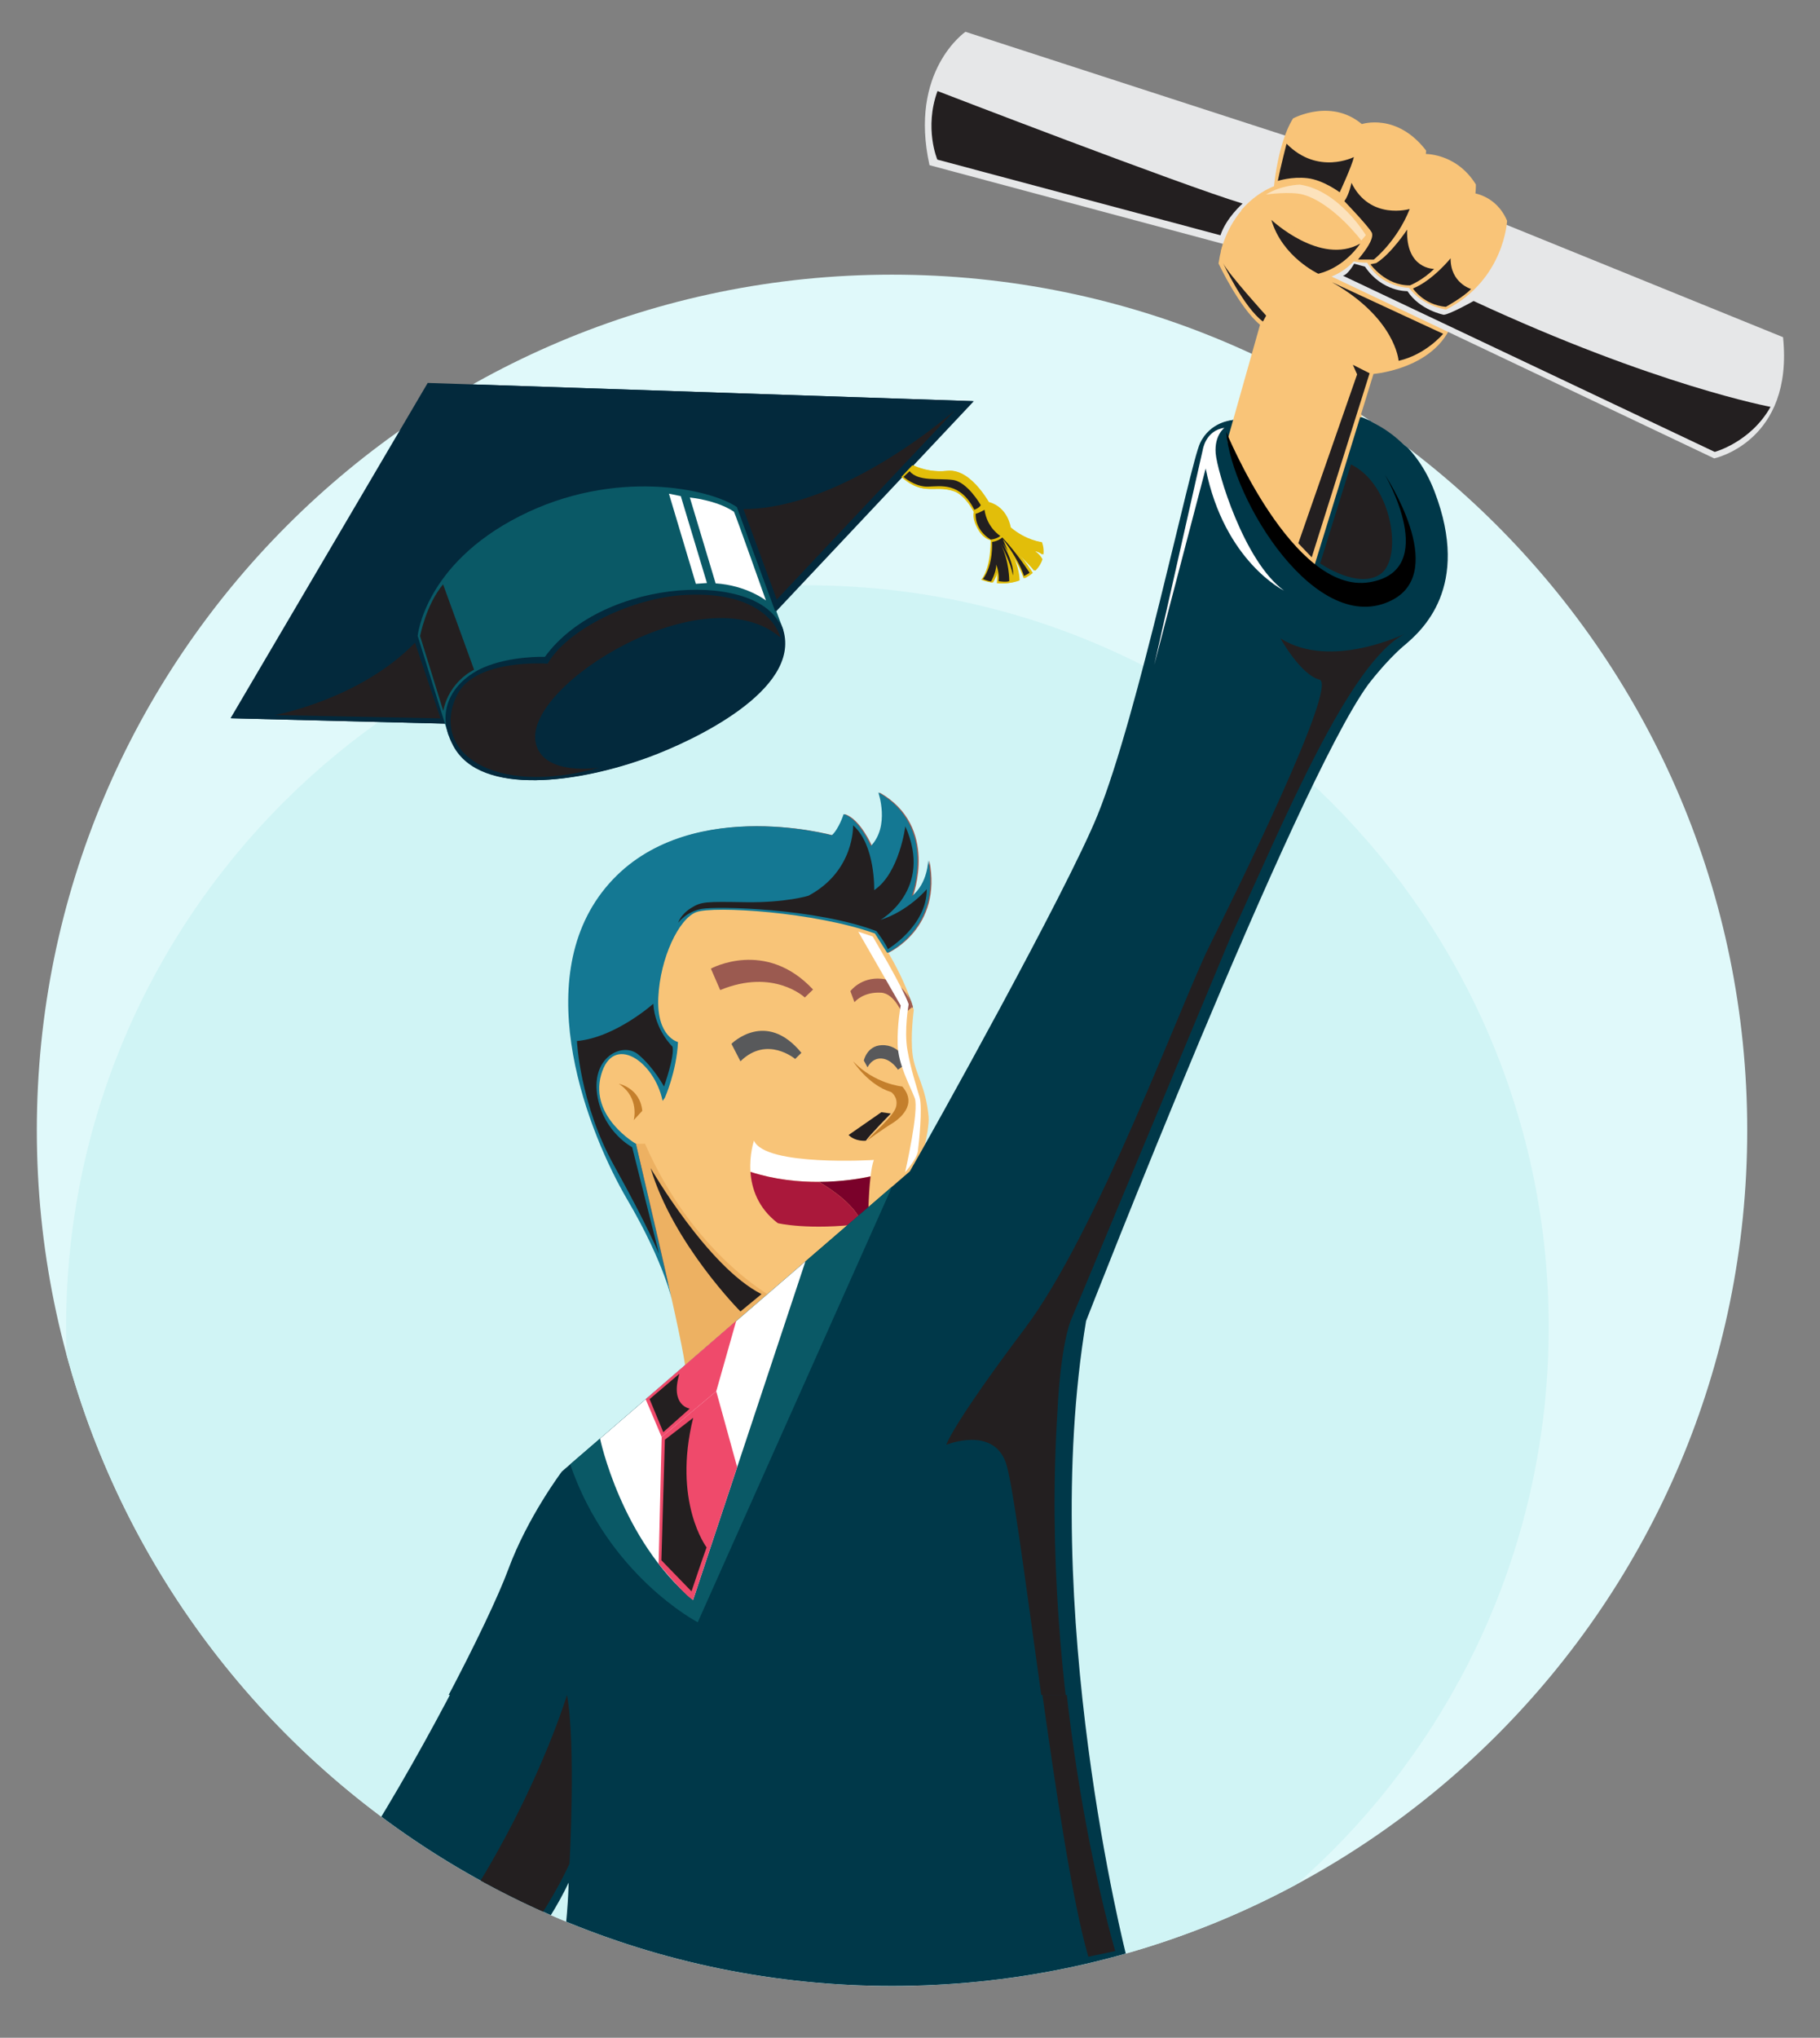 <?xml version="1.0" encoding="utf-8"?>
<!-- Generator: Adobe Illustrator 16.0.3, SVG Export Plug-In . SVG Version: 6.00 Build 0)  -->
<!DOCTYPE svg PUBLIC "-//W3C//DTD SVG 1.1//EN" "http://www.w3.org/Graphics/SVG/1.1/DTD/svg11.dtd">
<svg version="1.1" id="Шар_1" xmlns="http://www.w3.org/2000/svg" xmlns:xlink="http://www.w3.org/1999/xlink" x="0px" y="0px"
	 width="359.232px" height="402px" viewBox="0 0 359.232 402" enable-background="new 0 0 359.232 402" xml:space="preserve">
<rect x="0" y="0" width="359.232" height="402" fill="#808080" stroke="none"/>
<g>
	<defs>
		<rect id="SVGID_1_" y="-25.815" width="359.232" height="458.148"/>
	</defs>
	<clipPath id="SVGID_2_">
		<use xlink:href="#SVGID_1_"  overflow="visible"/>
	</clipPath>
	<g clip-path="url(#SVGID_2_)">
		<defs>
			<rect id="SVGID_3_" y="-25.815" width="359.232" height="458.148"/>
		</defs>
		<clipPath id="SVGID_4_">
			<use xlink:href="#SVGID_3_"  overflow="visible"/>
		</clipPath>
		<path clip-path="url(#SVGID_4_)" fill="#E0F9FA" d="M344.867,222.984c0,93.226-75.574,168.8-168.799,168.8
			c-93.225,0-168.8-75.574-168.8-168.8c0-93.226,75.575-168.8,168.8-168.8C269.293,54.184,344.867,129.758,344.867,222.984"/>
	</g>
	<g clip-path="url(#SVGID_2_)">
		<defs>
			<path id="SVGID_5_" d="M7.268,222.984c0,93.226,75.574,168.8,168.8,168.8c93.225,0,168.799-75.574,168.799-168.8
				c0-93.227-75.574-168.799-168.799-168.799C82.842,54.185,7.268,129.758,7.268,222.984"/>
		</defs>
		<clipPath id="SVGID_6_">
			<use xlink:href="#SVGID_5_"  overflow="visible"/>
		</clipPath>
		<path clip-path="url(#SVGID_6_)" fill="#D0F4F5" d="M305.684,261.789c0,80.81-65.509,146.317-146.318,146.317
			S13.047,342.599,13.047,261.789c0-80.809,65.509-146.317,146.318-146.317S305.684,180.98,305.684,261.789"/>
		<path clip-path="url(#SVGID_6_)" fill="#EDB162" d="M125.747,225.641c0,0,8.75,36.671,9.708,43.661
			c0.959,6.989,8.577,4.321,8.947,3.578c0.37-0.741,10.235-10.26,10.344-10.587c0.108-0.328,1.032-8.426,1.032-8.426
			s-11.062-11.502-11.165-11.991c-0.103-0.487-16.413-17.671-16.413-17.671L125.747,225.641z"/>
		<path clip-path="url(#SVGID_6_)" fill="#F8C478" d="M172.62,183.72c0,0,5.594,7.729,7.743,15.538c0,0-0.726,5.286-0.217,8.937
			c0.508,3.65,2.584,6.153,3.138,12.057c0.558,5.904-9.546,34.561-9.546,34.561s-15.405,2.01-21.415,0.852
			c0,0-15.403-8.489-24.784-30.048c0,0-4.619,0.243-5.546-0.69c-0.928-0.935-5.06-11.525-4.9-14.206
			c0.158-2.681,0.541-10.443,1.948-13.695c1.409-3.253,2.707-12.075,7.002-15.596c4.296-3.522,7.91-4.291,9.758-5.346
			c1.847-1.054,2.288-4.572,10.833-4.299c8.546,0.274,14.387,1.189,16.62,1.942C165.485,174.479,169.543,178.861,172.62,183.72"/>
		<path clip-path="url(#SVGID_6_)" fill="#9B5A50" d="M131.464,216.563c0,0,2.328-5.242,2.59-10.994c0,0-4.257-0.981-3.884-8.819
			c0.371-7.839,4.085-15.534,7.497-16.806c3.412-1.273,23.346-0.038,35.257,4.21l2.419,3.816c0,0,10.759-4.796,8.09-18.249
			c0,0-0.033,4.525-3.265,7.101c0,0,5.262-13.758-6.572-20.486c0,0,2.33,6.588-1.477,10.574c0,0-2.322-5.395-5.373-6.298
			c0,0-0.923,2.92-2.343,4.18c0,0-29.45-8.179-44.68,10.38c-15.229,18.559-3.199,48.655,4.295,61.436
			c7.494,12.781,8.937,20.29,8.937,20.29l-7.208-31.257c0,0-9.174-5.277-6.871-13.573c2.301-8.296,10.516-2.749,12.142,5.111"/>
		<path clip-path="url(#SVGID_6_)" fill="#C47F2C" d="M122.374,213.807c0,0,4.2,0.812,4.631,5.338l-1.686,1.83
			C125.318,220.975,126.54,216.519,122.374,213.807"/>
		<path clip-path="url(#SVGID_6_)" fill="#9B5A50" d="M160.711,195.213l-1.626,1.573c0,0-6.144-5.826-16.702-1.466l-1.835-4.23
			C140.548,191.091,151.336,185.153,160.711,195.213"/>
		<path clip-path="url(#SVGID_6_)" fill="#9B5A50" d="M168.082,195.534l0.803,2.182c0,0,1.665-2.102,5.271-1.88
			c2.705,0.166,4.242,4.344,4.242,4.344s1.839-1.373,1.799-1.505c-0.04-0.134-0.99-5.13-5.974-5.59
			C170.132,192.706,168.082,195.534,168.082,195.534"/>
		<path clip-path="url(#SVGID_6_)" fill="#58595B" d="M158.41,207.696l-1.227,1.218c0,0-5.541-4.713-10.803,0.456l-1.775-3.442
			C144.605,205.928,151.382,199.104,158.41,207.696"/>
		<path clip-path="url(#SVGID_6_)" fill="#58595B" d="M170.734,209.221l0.735,1.344c0,0,0.802-1.865,2.764-1.74
			c1.962,0.126,3.232,2.203,3.232,2.203l1.863-1.307c0,0-1.41-3.691-5.077-3.53C171.341,206.318,170.734,209.221,170.734,209.221"/>
		<path clip-path="url(#SVGID_6_)" fill="#C47F2C" d="M168.611,209.368c0,0,2.999,4.717,7.526,6.08c0,0,1.448,0.995,0.96,2.906
			c-0.489,1.912-4.789,5.402-5.666,6.621c0,0,3.213-2.341,4.732-3.251c1.518-0.907,5.307-3.777,2.164-7.378
			C178.327,214.347,172.875,213.858,168.611,209.368"/>
		<path clip-path="url(#SVGID_6_)" fill="#FFFFFF" d="M149.056,225.016c0,0-0.935,2.7-0.698,6.171
			c10.201,3.267,20.033,1.693,23.705,0.891c0.158-1.328,0.37-2.496,0.653-3.243C172.716,228.834,151.233,230.161,149.056,225.016"/>
		<path clip-path="url(#SVGID_6_)" fill="#7A012A" d="M172.063,232.077c-1.946,0.426-5.633,1.062-10.178,1.084
			c3.089,1.827,7.27,4.834,8.518,8.274c0.394-0.049,0.781-0.092,1.188-0.149C171.59,241.286,171.594,235.989,172.063,232.077"/>
		<path clip-path="url(#SVGID_6_)" fill="#AA183B" d="M161.885,233.161c-4.03,0.021-8.734-0.438-13.527-1.976
			c0.22,3.228,1.453,7.117,5.404,10.121c0,0,5.983,1.449,16.641,0.129C169.155,237.995,164.974,234.988,161.885,233.161"/>
		<path clip-path="url(#SVGID_6_)" fill="#003849" d="M243.334,82.909c0,0-4.222,0.297-6.222,4.484
			c-2,4.189-12.216,53.615-20.242,73.402c-6.1,15.03-32.814,62.969-37.057,70.288l-68.676,59.21c0,0-6.76,8.956-10.571,19.287
			c-3.81,10.331-18.582,39.144-31.866,59.225c-13.284,20.08-53.075,47.95-68.469,56.949l1.384,6.579l75.552-15.89
			c0,0,26.991-27.616,35.07-45.051c0,0-0.318,23.78-8.541,39.472l118.634-24.951c0,0-17.478-68.35-7.961-125.311
			c0,0,41.233-105.665,55.668-125.543c0,0,3.584-4.742,7.099-7.697c3.514-2.956,13.241-11.502,6.022-30.372
			C275.938,78.12,255.554,78.492,243.334,82.909"/>
		<path clip-path="url(#SVGID_6_)" fill="#0A5966" d="M176.304,234.109l-38.348,85.928c0,0-17.654-9.173-25.176-31.159
			L176.304,234.109z"/>
		<path clip-path="url(#SVGID_6_)" fill="#FFFFFF" d="M118.67,283.799c0,0,4.118,19.932,18.362,31.845l22.177-66.796L118.67,283.799
			z"/>
		<polygon clip-path="url(#SVGID_6_)" fill="#EF4A6B" points="127.674,276.036 130.835,283.492 141.605,274.467 145.551,260.561 		
			"/>
		<path clip-path="url(#SVGID_6_)" fill="#EF4A6B" d="M130.834,283.492l-0.607,25.02c0,0,4.508,5.494,6.45,6.905
			c0.13,0.096,0.355,0.226,0.355,0.226l8.702-26.21l-4.13-14.966L130.834,283.492z"/>
		<path clip-path="url(#SVGID_6_)" fill="#F9C478" d="M259.297,112.793l12.033-39.023c0,0,15.555-1.204,16.392-14.085
			c0.837-12.882-30.576-23.857-30.576-23.857s-14.036-0.003-16.399,16.155c0,0,4.077,8.672,8.193,12.091l-6.463,22.856
			C242.477,86.931,248.317,105.905,259.297,112.793"/>
		<path clip-path="url(#SVGID_6_)" fill="#E6E7E8" d="M255.569,27.288L190.798,6.273c0,0-11.237,7.682-7.098,26.314l75.987,20.363
			l78.897,37.48c0,0,15.705-3.303,13.587-23.911L255.569,27.288z"/>
		<path clip-path="url(#SVGID_6_)" fill="#E2BE0A" d="M179.108,91.137c0,0,3.182,2.277,8.009,1.754
			c4.828-0.524,8.692,7.245,8.692,7.245s-1.569,2.325-2.944,1.71c0,0-1.799-4.097-4.439-4.957
			c-4.353-1.417-6.226,1.544-11.643-4.087L179.108,91.137"/>
		<path clip-path="url(#SVGID_6_)" fill="#E2BE0A" d="M195.196,99.042c0,0-0.068,1.184-2.75,1.971c0,0-0.492,1.347,0.986,3.69
			c1.208,1.916,2.571,1.897,2.571,1.897s2.362-0.167,3.495-2.572C199.499,104.029,198.964,100.056,195.196,99.042"/>
		<path clip-path="url(#SVGID_6_)" fill="#E2BE0A" d="M196.96,112.34c0,0,0.18,1.584,0.02,2.713c1.24,0.1,2.735,0.016,4.268-0.542
			c-0.021-1.217-0.345-3.445-2.019-6.33c0,0,2.29,3.413,3.026,5.896c0.264-0.133,0.526-0.28,0.786-0.447
			c0.305-0.194,0.571-0.395,0.819-0.6c-0.476-0.786-1.421-2.223-2.875-3.885c0,0,2.104,1.87,3.356,3.453
			c0.763-0.753,1.199-1.538,1.428-2.277c-0.297-0.556-0.768-1.14-1.499-1.618c0,0,0.832,0.034,1.688,0.701
			c0.161-1.398-0.299-2.452-0.299-2.452s-3.094-0.318-6.161-2.924c-3.066-2.604-3.748,1.752-3.748,1.752s0.305,5.918-1.848,8.594
			c0,0,0.827,0.345,2.097,0.557C196.372,114.316,196.931,113.251,196.96,112.34"/>
		<polygon clip-path="url(#SVGID_6_)" fill="#03293C" points="131.319,143.852 45.734,141.698 84.653,75.545 192.217,79.14 		"/>
		<path clip-path="url(#SVGID_6_)" fill="#0A5966" d="M88.778,145.079l-6.104-19.631c0,0,1.289-14.039,20.104-23.605
			c18.815-9.567,37.646-5.422,42.891-1.811l8.944,24.284L88.778,145.079z"/>
		<path clip-path="url(#SVGID_6_)" fill="#03293C" d="M128.241,149.311c8.519-3.155,29.841-13.098,26.373-24.995
			c-3.467-11.896-35.176-10.746-46.833,5.27c0,0-6.694-0.258-12.171,2.128c-5.023,2.19-10.064,7.777-5.889,15.48
			C95.165,157.238,114.616,154.358,128.241,149.311"/>
		<path clip-path="url(#SVGID_6_)" fill="#F9C478" d="M251.497,38.827c0,0,0.561-9.979,3.951-15.458c0,0,7.953-4.332,14.201,1.667
			c0,0-2.253,10.89-6.124,17.245S251.497,38.827,251.497,38.827"/>
		<path clip-path="url(#SVGID_6_)" fill="#F9C478" d="M269.031,24.481c0,0,6.892-2.315,12.684,5.22c0,0-0.475,14.616-10.228,21.985
			c0,0-3.373,0.82-8.075-1.515c-4.701-2.335-3.973-4.483-3.973-4.483s0.172-5.687,0.759-6.586c0.586-0.899,5.329-7.326,5.558-7.817
			C265.985,30.793,269.031,24.481,269.031,24.481"/>
		<path clip-path="url(#SVGID_6_)" fill="#F9C478" d="M281.076,30.368c0,0,6.443-0.447,10.463,6.021c0,0,0.495,13.415-12.771,20.415
			c0,0-6.271,0.21-9.073-5.738c-2.803-5.948-0.303-12.501,0.06-12.887C270.116,37.792,281.076,30.368,281.076,30.368"/>
		<path clip-path="url(#SVGID_6_)" fill="#F9C478" d="M290.782,38.054c0,0,4.726,0.345,6.918,5.497c0,0-0.509,11.631-12.048,17.529
			c0,0-5.41-0.782-7.893-5.21c-2.482-4.426,0.939-6.772,1.39-7.088c0.451-0.317,6.574-5.666,6.935-6.039
			C286.444,42.373,290.782,38.054,290.782,38.054"/>
		<path clip-path="url(#SVGID_6_)" fill="#F9C478" d="M245.216,41.51c0,0,4.504-5.872,11.419-5.655
			c6.914,0.216,13.759,10.633,13.759,10.633s-1.739,7.013-9.568,8.771c0,0-7.353-3.218-11.089-11.297L245.216,41.51z"/>
		<path clip-path="url(#SVGID_6_)" fill="#F9C478" d="M259.224,52.382c0,0-9.906,0.31-13.321-0.818
			c-3.414-1.129-4.721-1.87-4.721-1.87s1.036-5.112,4.868-9.021c3.832-3.908,9.526,4.202,9.769,4.299
			C256.061,45.069,259.224,52.382,259.224,52.382"/>
		<path clip-path="url(#SVGID_6_)" d="M242.266,85.202c0,0,13.134,32.134,28.253,29.664c14.141-2.31,3.079-21.185,3.079-21.185
			s12.571,18.854,1.491,24.656C260.207,126.131,243.305,98.575,242.266,85.202"/>
	</g>
	<g clip-path="url(#SVGID_2_)">
		<defs>
			<path id="SVGID_7_" d="M7.268,222.984c0,93.226,75.574,168.8,168.8,168.8c93.225,0,168.799-75.574,168.799-168.8
				c0-93.227-75.574-168.799-168.799-168.799C82.842,54.185,7.268,129.758,7.268,222.984"/>
		</defs>
		<clipPath id="SVGID_8_">
			<use xlink:href="#SVGID_7_"  overflow="visible"/>
		</clipPath>
		<g clip-path="url(#SVGID_8_)">
			<g>
				<defs>
					<rect id="SVGID_9_" x="146.974" y="80.952" width="41.728" height="37.322"/>
				</defs>
				<clipPath id="SVGID_10_">
					<use xlink:href="#SVGID_9_"  overflow="visible"/>
				</clipPath>
				<path clip-path="url(#SVGID_10_)" fill="#231F20" d="M146.975,100.44l6.572,17.834l35.156-37.322
					C188.702,80.952,166.801,100.376,146.975,100.44"/>
			</g>
		</g>
		<g clip-path="url(#SVGID_8_)">
			<g>
				<defs>
					<rect id="SVGID_11_" x="54.451" y="126.796" width="32.741" height="14.925"/>
				</defs>
				<clipPath id="SVGID_12_">
					<use xlink:href="#SVGID_11_"  overflow="visible"/>
				</clipPath>
				<path clip-path="url(#SVGID_12_)" fill="#231F20" d="M82.147,126.795l5.045,14.926l-32.741-0.648
					C54.451,141.074,71.226,138.021,82.147,126.795"/>
			</g>
		</g>
		<g clip-path="url(#SVGID_8_)">
			<g>
				<defs>
					<rect id="SVGID_13_" x="136.394" y="98.149" width="15.023" height="20.317"/>
				</defs>
				<clipPath id="SVGID_14_">
					<use xlink:href="#SVGID_13_"  overflow="visible"/>
				</clipPath>
				<path clip-path="url(#SVGID_14_)" fill="#FFFFFF" d="M145.103,100.962c0.143,0.096,6.314,17.503,6.314,17.503
					s-3.832-2.99-9.932-3.377l-5.091-16.939C136.394,98.149,141.69,98.646,145.103,100.962"/>
			</g>
		</g>
		<g clip-path="url(#SVGID_8_)">
			<g>
				<defs>
					<rect id="SVGID_15_" x="132.266" y="97.397" width="7.505" height="17.78"/>
				</defs>
				<clipPath id="SVGID_16_">
					<use xlink:href="#SVGID_15_"  overflow="visible"/>
				</clipPath>
				<polygon clip-path="url(#SVGID_16_)" fill="#FFFFFF" points="139.771,115.019 134.608,97.871 132.267,97.397 137.583,115.176 
									"/>
			</g>
		</g>
		<g clip-path="url(#SVGID_8_)">
			<g>
				<defs>
					<rect id="SVGID_17_" x="83.151" y="115.278" width="10.656" height="24.972"/>
				</defs>
				<clipPath id="SVGID_18_">
					<use xlink:href="#SVGID_17_"  overflow="visible"/>
				</clipPath>
				<path clip-path="url(#SVGID_18_)" fill="#231F20" d="M87.724,140.25l-4.573-14.758c0,0,1.152-6.187,4.537-10.214l6.119,16.846
					C93.807,132.124,88.895,134.344,87.724,140.25"/>
			</g>
		</g>
		<g clip-path="url(#SVGID_8_)">
			<g>
				<defs>
					<rect id="SVGID_19_" x="89.161" y="117.307" width="65.129" height="35.976"/>
				</defs>
				<clipPath id="SVGID_20_">
					<use xlink:href="#SVGID_19_"  overflow="visible"/>
				</clipPath>
				<path clip-path="url(#SVGID_20_)" fill="#231F20" d="M118.483,151.44c0,0-11.314,1.826-12.545-5.114
					c-2.02-11.393,33.652-33.26,48.352-20.536c0,0-2.027-9.308-18.778-8.424c-10.592,0.559-23.264,6.751-27.188,13.562
					c0,0-14.351-1.056-17.886,6.19C84.98,148.301,97.527,157.293,118.483,151.44"/>
			</g>
		</g>
		<g clip-path="url(#SVGID_8_)">
			<g>
				<defs>
					<rect id="SVGID_21_" x="260.798" y="91.622" width="14.214" height="22.614"/>
				</defs>
				<clipPath id="SVGID_22_">
					<use xlink:href="#SVGID_21_"  overflow="visible"/>
				</clipPath>
				<path clip-path="url(#SVGID_22_)" fill="#231F20" d="M266.886,91.622l-6.088,19.526c0,0,7.528,5.244,11.959,2.066
					C277.187,110.035,275.02,95.525,266.886,91.622"/>
			</g>
		</g>
		<g clip-path="url(#SVGID_8_)">
			<g>
				<defs>
					<rect id="SVGID_23_" x="128.449" y="271.008" width="7.93" height="11.529"/>
				</defs>
				<clipPath id="SVGID_24_">
					<use xlink:href="#SVGID_23_"  overflow="visible"/>
				</clipPath>
				<path clip-path="url(#SVGID_24_)" fill="#231F20" d="M128.449,276.015l2.702,6.521l5.228-4.644c0,0-3.961-0.57-2.039-6.885
					L128.449,276.015z"/>
			</g>
		</g>
		<g clip-path="url(#SVGID_8_)">
			<g>
				<defs>
					<rect id="SVGID_25_" x="130.777" y="279.7" width="8.921" height="34.244"/>
				</defs>
				<clipPath id="SVGID_26_">
					<use xlink:href="#SVGID_25_"  overflow="visible"/>
				</clipPath>
				<path clip-path="url(#SVGID_26_)" fill="#231F20" d="M137.055,279.701l-5.591,4.323l-0.686,23.781l5.944,6.139
					c0,0,2.312-6.914,2.977-8.68C139.699,305.265,132.942,296.328,137.055,279.701"/>
			</g>
		</g>
		<g clip-path="url(#SVGID_8_)">
			<g>
				<defs>
					<rect id="SVGID_27_" x="42.349" y="334.378" width="70.519" height="87.911"/>
				</defs>
				<clipPath id="SVGID_28_">
					<use xlink:href="#SVGID_27_"  overflow="visible"/>
				</clipPath>
				<path clip-path="url(#SVGID_28_)" fill="#231F20" d="M112.414,367.663c0,0,1.301-23.322-0.5-33.284
					c0,0-18.776,62.454-69.565,87.911l32.824-6.904C75.173,415.386,102.476,389.256,112.414,367.663"/>
			</g>
		</g>
		<g clip-path="url(#SVGID_8_)">
			<g>
				<defs>
					<rect id="SVGID_29_" x="187.012" y="124.957" width="90.67" height="261.06"/>
				</defs>
				<clipPath id="SVGID_30_">
					<use xlink:href="#SVGID_29_"  overflow="visible"/>
				</clipPath>
				<path clip-path="url(#SVGID_30_)" fill="#231F20" d="M277.683,124.957c0,0-14.733,7.31-24.706,0.985c0,0,3.941,7.15,7.693,8.133
					c3.753,0.984-16.289,41.618-21.738,52.589c-5.449,10.971-22.056,56.348-36.436,75.439
					c-14.378,19.091-15.483,22.921-15.483,22.921s9.103-3.738,11.727,3.466c2.623,7.204,9.843,76.309,16.079,97.527l5.306-1.117
					c0,0-14.838-49.475-11.152-106.762c0,0,0.453-11.545,2.535-17.45l31.673-75.953
					C253.382,162.645,266.511,130.409,277.683,124.957"/>
			</g>
		</g>
		<g clip-path="url(#SVGID_8_)">
			<g>
				<defs>
					<rect id="SVGID_31_" x="251.173" y="43.375" width="17.526" height="10.633"/>
				</defs>
				<clipPath id="SVGID_32_">
					<use xlink:href="#SVGID_31_"  overflow="visible"/>
				</clipPath>
				<path clip-path="url(#SVGID_32_)" fill="#231F20" d="M268.698,48.062c0,0-2.879,4.596-8.246,5.946c0,0-7.13-3.282-9.279-10.633
					C251.173,43.375,260.843,52.485,268.698,48.062"/>
			</g>
		</g>
		<g clip-path="url(#SVGID_8_)">
			<g>
				<defs>
					<rect id="SVGID_33_" x="252.444" y="28.348" width="15.021" height="9.593"/>
				</defs>
				<clipPath id="SVGID_34_">
					<use xlink:href="#SVGID_33_"  overflow="visible"/>
				</clipPath>
				<path clip-path="url(#SVGID_34_)" fill="#231F20" d="M254.169,28.347c0,0-1.25,4.861-1.725,7.344c0,0,2.746-0.9,5.87-0.536
					c3.124,0.362,6.349,2.786,6.349,2.786s2.402-5.154,2.802-6.96C267.465,30.981,260.366,34.634,254.169,28.347"/>
			</g>
		</g>
		<g clip-path="url(#SVGID_8_)">
			<g>
				<defs>
					<rect id="SVGID_35_" x="263.109" y="55.665" width="21.979" height="15.511"/>
				</defs>
				<clipPath id="SVGID_36_">
					<use xlink:href="#SVGID_35_"  overflow="visible"/>
				</clipPath>
				<path clip-path="url(#SVGID_36_)" fill="#231F20" d="M263.109,55.665l21.979,10.188c0,0-3.437,4.124-8.799,5.323
					C276.289,71.176,275.71,62.803,263.109,55.665"/>
			</g>
		</g>
		<g clip-path="url(#SVGID_8_)">
			<g>
				<defs>
					<rect id="SVGID_37_" x="272.072" y="60.262" width="11.615" height="8.61"/>
				</defs>
				<clipPath id="SVGID_38_">
					<use xlink:href="#SVGID_37_"  overflow="visible"/>
				</clipPath>
				<path clip-path="url(#SVGID_38_)" fill="#231F20" d="M283.688,65.964l-11.615-5.701c0,0,7.902,5.414,8.061,8.609
					C280.133,68.872,282.685,67.781,283.688,65.964"/>
			</g>
		</g>
		<g clip-path="url(#SVGID_8_)">
			<g>
				<defs>
					<rect id="SVGID_39_" x="265.584" y="36.068" width="12.901" height="15.141"/>
				</defs>
				<clipPath id="SVGID_40_">
					<use xlink:href="#SVGID_39_"  overflow="visible"/>
				</clipPath>
				<path clip-path="url(#SVGID_40_)" fill="#231F20" d="M266.983,36.068c0,0-0.413,2.248-1.399,3.619c0,0,4.564,4.746,5.371,6.128
					c0.807,1.382-2.299,4.925-2.675,5.383c0,0,2.414,0,3.106,0.011c0,0,4.554-3.567,7.099-9.981
					C278.485,41.228,270.662,43.549,266.983,36.068"/>
			</g>
		</g>
		<g clip-path="url(#SVGID_8_)">
			<g>
				<defs>
					<rect id="SVGID_41_" x="270.734" y="45.299" width="12.563" height="10.998"/>
				</defs>
				<clipPath id="SVGID_42_">
					<use xlink:href="#SVGID_41_"  overflow="visible"/>
				</clipPath>
				<path clip-path="url(#SVGID_42_)" fill="#231F20" d="M277.975,45.299c0,0-3.165,4.802-6.109,6.604l-1.132,0.237
					c0,0,2.999,4.245,7.818,4.155c0,0,2.585-1.06,4.746-3.251C283.298,53.044,277.704,53.149,277.975,45.299"/>
			</g>
		</g>
		<g clip-path="url(#SVGID_8_)">
			<g>
				<defs>
					<rect id="SVGID_43_" x="279.125" y="50.956" width="11.471" height="9.58"/>
				</defs>
				<clipPath id="SVGID_44_">
					<use xlink:href="#SVGID_43_"  overflow="visible"/>
				</clipPath>
				<path clip-path="url(#SVGID_44_)" fill="#231F20" d="M286.553,50.956c0,0-3.516,4.359-7.428,5.958c0,0,2.08,3.219,6.486,3.622
					c0,0,3.54-1.963,4.985-3.523C290.597,57.013,286.509,55.841,286.553,50.956"/>
			</g>
		</g>
		<g clip-path="url(#SVGID_8_)">
			<g>
				<defs>
					<rect id="SVGID_45_" x="256.492" y="71.967" width="14.072" height="37.978"/>
				</defs>
				<clipPath id="SVGID_46_">
					<use xlink:href="#SVGID_45_"  overflow="visible"/>
				</clipPath>
				<polygon clip-path="url(#SVGID_46_)" fill="#231F20" points="259.142,109.945 270.564,73.636 267.259,71.967 268.1,73.859 
					256.492,107.178 				"/>
			</g>
		</g>
		<g clip-path="url(#SVGID_8_)">
			<g>
				<defs>
					<rect id="SVGID_47_" x="241.654" y="51.941" width="8.494" height="11.497"/>
				</defs>
				<clipPath id="SVGID_48_">
					<use xlink:href="#SVGID_47_"  overflow="visible"/>
				</clipPath>
				<path clip-path="url(#SVGID_48_)" fill="#231F20" d="M241.654,51.941c0,0,3.998,8.614,7.854,11.497l0.641-1.169
					C250.148,62.269,242.727,54.08,241.654,51.941"/>
			</g>
		</g>
		<g opacity="0.5" clip-path="url(#SVGID_8_)">
			<g>
				<defs>
					<rect id="SVGID_49_" x="250.122" y="36.421" width="19.697" height="11.038"/>
				</defs>
				<clipPath id="SVGID_50_">
					<use xlink:href="#SVGID_49_"  overflow="visible"/>
				</clipPath>
				<path clip-path="url(#SVGID_50_)" fill="#FFFFFF" d="M269.818,46.386c0,0-5.29-8.822-13.028-9.966c0,0-3.69,0.075-6.668,1.957
					c0,0,4.947-0.702,7.46,0.056c5.916,1.785,11.354,9.025,11.354,9.025"/>
			</g>
		</g>
		<g clip-path="url(#SVGID_8_)">
			<g>
				<defs>
					<rect id="SVGID_51_" x="228.051" y="84.401" width="25.618" height="46.783"/>
				</defs>
				<clipPath id="SVGID_52_">
					<use xlink:href="#SVGID_51_"  overflow="visible"/>
				</clipPath>
				<path clip-path="url(#SVGID_52_)" fill="#FFFFFF" d="M241.912,84.401c0,0-2.007,1.446-1.731,5.007
					c0.275,3.56,5.557,21.352,13.488,27.104c0,0-11.762-5.713-15.461-24.085l-10.157,38.757l9.569-42.38
					C237.62,88.804,238.137,84.916,241.912,84.401"/>
			</g>
		</g>
		<g clip-path="url(#SVGID_8_)">
			<g>
				<defs>
					<rect id="SVGID_53_" x="265.296" y="52.024" width="84.406" height="37.129"/>
				</defs>
				<clipPath id="SVGID_54_">
					<use xlink:href="#SVGID_53_"  overflow="visible"/>
				</clipPath>
				<path clip-path="url(#SVGID_54_)" fill="#231F20" d="M265.297,54.388l73.389,34.765c0,0,7.103-1.904,11.017-8.888
					c0,0-22.63-4.183-58.607-20.883c0,0-4.638,2.619-5.893,2.717c0,0-4.69-0.879-7.167-4.661c0,0-4.973,0.197-8.381-4.83
					l-2.141-0.584C267.514,52.024,266.308,54.19,265.297,54.388"/>
			</g>
		</g>
		<g clip-path="url(#SVGID_8_)">
			<g>
				<defs>
					<rect id="SVGID_55_" x="184.082" y="17.96" width="61.416" height="28.454"/>
				</defs>
				<clipPath id="SVGID_56_">
					<use xlink:href="#SVGID_55_"  overflow="visible"/>
				</clipPath>
				<path clip-path="url(#SVGID_56_)" fill="#231F20" d="M245.498,40.157c0,0-3.221,2.777-4.372,6.257l-55.884-14.928
					c0,0-2.635-6.205,0.036-13.525C185.278,17.961,233.308,36.477,245.498,40.157"/>
			</g>
		</g>
		<g clip-path="url(#SVGID_8_)">
			<g>
				<defs>
					<rect id="SVGID_57_" x="178.569" y="92.952" width="15.251" height="7.613"/>
				</defs>
				<clipPath id="SVGID_58_">
					<use xlink:href="#SVGID_57_"  overflow="visible"/>
				</clipPath>
				<path clip-path="url(#SVGID_58_)" fill="#231F20" d="M179.765,92.952l-1.196,1.133c0,0,2.245,1.974,4.8,1.916
					c2.557-0.06,6.396-0.922,9.18,4.564c0,0,0.972-0.342,1.272-0.911c0,0-2.595-4.569-5.484-4.968
					C185.447,94.287,181.568,95.085,179.765,92.952"/>
			</g>
		</g>
		<g clip-path="url(#SVGID_8_)">
			<g>
				<defs>
					<rect id="SVGID_59_" x="192.799" y="100.569" width="4.883" height="5.877"/>
				</defs>
				<clipPath id="SVGID_60_">
					<use xlink:href="#SVGID_59_"  overflow="visible"/>
				</clipPath>
				<path clip-path="url(#SVGID_60_)" fill="#231F20" d="M192.812,101.351c0,0-0.365,3.014,2.955,5.095c0,0,1.089-0.055,1.916-0.715
					c0,0-2.629-1.584-3.128-5.162C194.555,100.569,193.477,101.208,192.812,101.351"/>
			</g>
		</g>
		<g clip-path="url(#SVGID_8_)">
			<g>
				<defs>
					<rect id="SVGID_61_" x="194.238" y="106.023" width="9.205" height="8.737"/>
				</defs>
				<clipPath id="SVGID_62_">
					<use xlink:href="#SVGID_61_"  overflow="visible"/>
				</clipPath>
				<path clip-path="url(#SVGID_62_)" fill="#231F20" d="M198.066,106.023c0,0-0.678,0.694-2.034,0.895c0,0,0.335,4.424-1.794,7.317
					c0,0,1.074,0.431,1.61,0.479c0,0,1.065-1.863,1.017-3.329c0,0,0.68,1.648,0.471,3.265c0,0,1.543,0.255,2.11-0.011
					c0,0,0.03-4.059-1.717-7.307c0,0,2.033,3.657,2.427,6.17c0,0,0.538-1.659-1.979-6.291l1.022,1.569l-1.021-2.403
					c0,0,3.062,3.808,4.162,7.254c0,0,0.996-0.479,1.102-0.655C203.442,112.976,201.075,109.236,198.066,106.023"/>
			</g>
		</g>
		<g clip-path="url(#SVGID_8_)">
			<g>
				<defs>
					<rect id="SVGID_63_" x="134.097" y="162.817" width="49.061" height="24.444"/>
				</defs>
				<clipPath id="SVGID_64_">
					<use xlink:href="#SVGID_63_"  overflow="visible"/>
				</clipPath>
				<path clip-path="url(#SVGID_64_)" fill="#231F20" d="M175.454,187.261c0,0,7.747-4.612,7.704-11.842c0,0-3.602,4.303-9.141,6.06
					c0,0,10.502-5.904,4.907-18.466c0,0-1.157,9.255-6.143,12.594c0,0,0.268-8.921-4.166-12.79c0,0,0.344,9.014-8.823,13.897
					c0,0-4.486,1.387-12.354,1.269c-7.867-0.119-8.76-0.153-10.845,1.173c-2.086,1.324-2.495,2.888-2.495,2.888
					s1.538-2.171,4.594-2.74c3.057-0.568,22.576-0.14,34.534,4.387C173.226,183.691,175.276,186.413,175.454,187.261"/>
			</g>
		</g>
		<g clip-path="url(#SVGID_8_)">
			<g>
				<defs>
					<rect id="SVGID_65_" x="114.109" y="198.015" width="18.931" height="49.404"/>
				</defs>
				<clipPath id="SVGID_66_">
					<use xlink:href="#SVGID_65_"  overflow="visible"/>
				</clipPath>
				<path clip-path="url(#SVGID_66_)" fill="#231F20" d="M114.109,205.372c0,0,0.553,12.377,7.331,24.58
					c6.777,12.204,8.887,17.467,8.887,17.467l-5.322-21.105c0,0-5.382-2.8-6.772-9.593c-1.664-8.136,4.883-11.28,7.975-8.699
					c3.091,2.582,5.083,6.337,5.083,6.337s2.161-6.049,1.679-7.884c0,0-3.471-3.267-3.787-8.46
					C129.183,198.015,121.721,204.686,114.109,205.372"/>
			</g>
		</g>
		<g clip-path="url(#SVGID_8_)">
			<g>
				<defs>
					<rect id="SVGID_67_" x="128.648" y="230.431" width="21.891" height="28.293"/>
				</defs>
				<clipPath id="SVGID_68_">
					<use xlink:href="#SVGID_67_"  overflow="visible"/>
				</clipPath>
				<path clip-path="url(#SVGID_68_)" fill="#231F20" d="M128.648,230.431c0,0,11.225,19.469,21.891,24.871l-4.156,3.423
					C146.383,258.725,133.104,245.387,128.648,230.431"/>
			</g>
		</g>
		<g clip-path="url(#SVGID_8_)">
			<g>
				<defs>
					<rect id="SVGID_69_" x="167.724" y="219.411" width="8.344" height="5.643"/>
				</defs>
				<clipPath id="SVGID_70_">
					<use xlink:href="#SVGID_69_"  overflow="visible"/>
				</clipPath>
				<path clip-path="url(#SVGID_70_)" fill="#231F20" d="M176.068,219.683c0,0-4.234,4.281-4.932,5.354c0,0-2.017,0.243-3.413-1.126
					l6.478-4.5L176.068,219.683z"/>
			</g>
		</g>
		<g clip-path="url(#SVGID_8_)">
			<g>
				<defs>
					<rect id="SVGID_71_" x="169.633" y="183.804" width="12.342" height="47.476"/>
				</defs>
				<clipPath id="SVGID_72_">
					<use xlink:href="#SVGID_71_"  overflow="visible"/>
				</clipPath>
				<path clip-path="url(#SVGID_72_)" fill="#FFFFFF" d="M172.489,184.754c0,0,6.086,10.317,7.095,13.356
					c0,0-0.924,5.091-0.25,9.001c0.675,3.911,1.829,7.288,2.416,9.379c0.587,2.094-0.135,9.088-0.349,10.639
					s-2.525,4.149-2.525,4.149s2.813-12.262,1.903-14.656c-0.909-2.395-3.276-6.624-3.372-10.594
					c-0.097-3.968,0.604-7.662,0.604-7.662l-8.377-14.563L172.489,184.754z"/>
			</g>
		</g>
	</g>
	<g clip-path="url(#SVGID_2_)">
		<defs>
			<rect id="SVGID_73_" x="42.116" y="-25.815" width="317.116" height="360.194"/>
		</defs>
		<clipPath id="SVGID_74_">
			<use xlink:href="#SVGID_73_"  overflow="visible"/>
		</clipPath>
		<path clip-path="url(#SVGID_74_)" fill="#EDB162" d="M125.514,225.641c0,0,8.75,36.671,9.708,43.661
			c0.959,6.989,8.577,4.321,8.947,3.578c0.371-0.741,10.235-10.26,10.344-10.587c0.108-0.328,1.032-8.426,1.032-8.426
			s-11.062-11.502-11.164-11.991c-0.104-0.487-16.414-17.671-16.414-17.671L125.514,225.641z"/>
		<path clip-path="url(#SVGID_74_)" fill="#F8C478" d="M172.388,183.72c0,0,5.594,7.729,7.743,15.538c0,0-0.726,5.286-0.217,8.937
			c0.508,3.65,2.584,6.153,3.138,12.057c0.558,5.904-9.546,34.561-9.546,34.561s-15.405,2.01-21.415,0.852
			c0,0-15.403-8.489-24.784-30.048c0,0-4.618,0.243-5.546-0.69c-0.928-0.935-5.06-11.525-4.9-14.206
			c0.158-2.681,0.541-10.443,1.948-13.695c1.409-3.253,2.707-12.075,7.002-15.596c4.296-3.522,7.91-4.291,9.758-5.346
			c1.847-1.054,2.288-4.572,10.833-4.299c8.546,0.274,14.387,1.189,16.62,1.942C165.253,174.479,169.311,178.861,172.388,183.72"/>
		<path clip-path="url(#SVGID_74_)" fill="#147893" d="M131.231,216.563c0,0,2.328-5.242,2.59-10.994c0,0-4.257-0.981-3.884-8.819
			c0.371-7.839,4.086-15.534,7.497-16.806c3.412-1.273,23.346-0.038,35.257,4.21l2.419,3.816c0,0,10.759-4.796,8.09-18.249
			c0,0-0.033,4.525-3.265,7.101c0,0,5.262-13.758-6.572-20.486c0,0,2.33,6.588-1.477,10.574c0,0-2.322-5.395-5.373-6.298
			c0,0-0.923,2.92-2.343,4.18c0,0-29.45-8.179-44.68,10.38c-15.229,18.559-3.199,48.655,4.295,61.436
			c7.494,12.781,8.937,20.29,8.937,20.29l-7.208-31.257c0,0-9.174-5.277-6.871-13.573c2.301-8.296,10.516-2.749,12.142,5.111"/>
		<path clip-path="url(#SVGID_74_)" fill="#C47F2C" d="M122.142,213.807c0,0,4.2,0.812,4.63,5.338l-1.685,1.83
			C125.086,220.975,126.308,216.519,122.142,213.807"/>
		<path clip-path="url(#SVGID_74_)" fill="#9B5A50" d="M160.479,195.213l-1.626,1.573c0,0-6.144-5.826-16.702-1.466l-1.835-4.23
			C140.315,191.091,151.104,185.153,160.479,195.213"/>
		<path clip-path="url(#SVGID_74_)" fill="#9B5A50" d="M167.851,195.534l0.802,2.182c0,0,1.665-2.102,5.271-1.88
			c2.705,0.166,4.243,4.344,4.243,4.344s1.838-1.373,1.798-1.505c-0.04-0.134-0.99-5.13-5.974-5.59
			C169.899,192.706,167.851,195.534,167.851,195.534"/>
		<path clip-path="url(#SVGID_74_)" fill="#58595B" d="M158.178,207.696l-1.227,1.218c0,0-5.541-4.713-10.803,0.456l-1.775-3.442
			C144.373,205.928,151.15,199.104,158.178,207.696"/>
		<path clip-path="url(#SVGID_74_)" fill="#58595B" d="M170.502,209.221l0.735,1.344c0,0,0.802-1.865,2.764-1.74
			c1.962,0.126,3.232,2.203,3.232,2.203l1.863-1.307c0,0-1.41-3.691-5.077-3.53C171.109,206.318,170.502,209.221,170.502,209.221"/>
		<path clip-path="url(#SVGID_74_)" fill="#C47F2C" d="M168.38,209.368c0,0,2.999,4.717,7.525,6.08c0,0,1.448,0.995,0.96,2.906
			c-0.489,1.912-4.789,5.402-5.666,6.621c0,0,3.213-2.341,4.732-3.251c1.518-0.907,5.306-3.777,2.164-7.378
			C178.095,214.347,172.643,213.858,168.38,209.368"/>
		<path clip-path="url(#SVGID_74_)" fill="#FFFFFF" d="M148.823,225.016c0,0-0.935,2.7-0.698,6.171
			c10.201,3.267,20.033,1.693,23.705,0.891c0.158-1.328,0.37-2.496,0.653-3.243C172.483,228.834,151.001,230.161,148.823,225.016"/>
		<path clip-path="url(#SVGID_74_)" fill="#7A012A" d="M171.83,232.077c-1.946,0.426-5.633,1.062-10.178,1.084
			c3.089,1.827,7.27,4.834,8.518,8.274c0.394-0.049,0.781-0.092,1.188-0.149C171.358,241.286,171.362,235.989,171.83,232.077"/>
		<path clip-path="url(#SVGID_74_)" fill="#AA183B" d="M161.652,233.161c-4.03,0.021-8.734-0.438-13.527-1.976
			c0.22,3.228,1.453,7.117,5.404,10.121c0,0,5.983,1.449,16.641,0.129C168.922,237.995,164.741,234.988,161.652,233.161"/>
		<path clip-path="url(#SVGID_74_)" fill="#003849" d="M243.102,82.909c0,0-4.222,0.297-6.222,4.484
			c-2,4.189-12.216,53.615-20.242,73.402c-6.1,15.03-32.814,62.969-37.057,70.288l-68.676,59.21c0,0-6.76,8.956-10.571,19.287
			c-3.81,10.331-18.582,39.144-31.866,59.225C55.185,388.885,15.394,416.755,0,425.754l1.384,6.579l75.552-15.89
			c0,0,26.991-27.616,35.07-45.051c0,0-0.318,23.78-8.541,39.472l118.634-24.951c0,0-17.478-68.35-7.961-125.311
			c0,0,41.233-105.665,55.668-125.543c0,0,3.584-4.742,7.099-7.697c3.515-2.956,13.241-11.502,6.022-30.372
			C275.706,78.12,255.321,78.492,243.102,82.909"/>
		<path clip-path="url(#SVGID_74_)" fill="#0A5966" d="M176.072,234.109l-38.349,85.928c0,0-17.654-9.173-25.176-31.159
			L176.072,234.109z"/>
		<path clip-path="url(#SVGID_74_)" fill="#FFFFFF" d="M118.438,283.799c0,0,4.118,19.932,18.362,31.845l22.177-66.796
			L118.438,283.799z"/>
		<polygon clip-path="url(#SVGID_74_)" fill="#EF4A6B" points="127.441,276.036 130.603,283.492 141.373,274.467 145.318,260.561 		
			"/>
		<path clip-path="url(#SVGID_74_)" fill="#EF4A6B" d="M130.602,283.492l-0.607,25.02c0,0,4.508,5.494,6.45,6.905
			c0.13,0.096,0.355,0.226,0.355,0.226l8.702-26.21l-4.129-14.966L130.602,283.492z"/>
		<path clip-path="url(#SVGID_74_)" fill="#F9C478" d="M259.064,112.793l12.033-39.023c0,0,15.556-1.204,16.392-14.085
			c0.837-12.882-30.576-23.857-30.576-23.857s-14.036-0.003-16.399,16.155c0,0,4.077,8.672,8.193,12.091l-6.463,22.856
			C242.244,86.931,248.085,105.905,259.064,112.793"/>
		<path clip-path="url(#SVGID_74_)" fill="#E6E7E8" d="M255.337,27.288L190.565,6.273c0,0-11.237,7.682-7.098,26.314l75.987,20.363
			l78.897,37.48c0,0,15.705-3.303,13.587-23.911L255.337,27.288z"/>
		<path clip-path="url(#SVGID_74_)" fill="#E2BE0A" d="M178.876,91.137c0,0,3.183,2.277,8.009,1.754
			c4.828-0.524,8.692,7.245,8.692,7.245s-1.569,2.325-2.944,1.71c0,0-1.798-4.097-4.439-4.957
			c-4.353-1.417-6.226,1.544-11.643-4.087L178.876,91.137"/>
		<path clip-path="url(#SVGID_74_)" fill="#E2BE0A" d="M194.964,99.042c0,0-0.068,1.184-2.75,1.971c0,0-0.492,1.347,0.986,3.69
			c1.208,1.916,2.571,1.897,2.571,1.897s2.362-0.167,3.495-2.572C199.267,104.029,198.731,100.056,194.964,99.042"/>
		<path clip-path="url(#SVGID_74_)" fill="#E2BE0A" d="M196.728,112.34c0,0,0.18,1.584,0.02,2.713c1.24,0.1,2.735,0.016,4.268-0.542
			c-0.021-1.217-0.344-3.445-2.019-6.33c0,0,2.29,3.413,3.026,5.896c0.264-0.133,0.526-0.28,0.786-0.447
			c0.305-0.194,0.571-0.395,0.819-0.6c-0.476-0.786-1.421-2.223-2.875-3.885c0,0,2.104,1.87,3.356,3.453
			c0.763-0.753,1.199-1.538,1.428-2.277c-0.297-0.556-0.768-1.14-1.499-1.618c0,0,0.832,0.034,1.688,0.701
			c0.161-1.398-0.299-2.452-0.299-2.452s-3.093-0.318-6.161-2.924c-3.066-2.604-3.748,1.752-3.748,1.752s0.305,5.918-1.848,8.594
			c0,0,0.827,0.345,2.097,0.557C196.14,114.316,196.698,113.251,196.728,112.34"/>
		<polygon clip-path="url(#SVGID_74_)" fill="#03293C" points="131.086,143.852 45.501,141.698 84.42,75.545 191.984,79.14 		"/>
		<path clip-path="url(#SVGID_74_)" fill="#0A5966" d="M88.545,145.079l-6.104-19.631c0,0,1.289-14.039,20.104-23.605
			c18.815-9.567,37.646-5.422,42.891-1.811l8.944,24.284L88.545,145.079z"/>
		<path clip-path="url(#SVGID_74_)" fill="#03293C" d="M128.008,149.311c8.519-3.155,29.841-13.098,26.373-24.995
			c-3.467-11.896-35.176-10.746-46.833,5.27c0,0-6.694-0.258-12.171,2.128c-5.023,2.19-10.063,7.777-5.889,15.48
			C94.933,157.238,114.383,154.358,128.008,149.311"/>
		<path clip-path="url(#SVGID_74_)" fill="#F9C478" d="M251.265,38.827c0,0,0.561-9.979,3.951-15.458c0,0,7.954-4.332,14.202,1.667
			c0,0-2.253,10.89-6.125,17.245C259.422,48.636,251.265,38.827,251.265,38.827"/>
		<path clip-path="url(#SVGID_74_)" fill="#F9C478" d="M268.799,24.481c0,0,6.892-2.315,12.684,5.22c0,0-0.475,14.616-10.228,21.985
			c0,0-3.373,0.82-8.075-1.515c-4.701-2.335-3.973-4.483-3.973-4.483s0.172-5.687,0.759-6.586c0.586-0.899,5.329-7.326,5.558-7.817
			C265.753,30.793,268.799,24.481,268.799,24.481"/>
		<path clip-path="url(#SVGID_74_)" fill="#F9C478" d="M280.844,30.368c0,0,6.443-0.447,10.463,6.021
			c0,0,0.495,13.415-12.771,20.415c0,0-6.271,0.21-9.073-5.738c-2.803-5.948-0.303-12.501,0.06-12.887
			C269.884,37.792,280.844,30.368,280.844,30.368"/>
		<path clip-path="url(#SVGID_74_)" fill="#F9C478" d="M290.55,38.054c0,0,4.726,0.345,6.918,5.497c0,0-0.509,11.631-12.048,17.529
			c0,0-5.41-0.782-7.893-5.21c-2.482-4.426,0.939-6.772,1.391-7.088c0.45-0.317,6.572-5.666,6.934-6.039
			C286.212,42.373,290.55,38.054,290.55,38.054"/>
		<path clip-path="url(#SVGID_74_)" fill="#F9C478" d="M244.983,41.51c0,0,4.504-5.872,11.419-5.655
			c6.914,0.216,13.759,10.633,13.759,10.633s-1.739,7.013-9.567,8.771c0,0-7.354-3.218-11.09-11.297L244.983,41.51z"/>
		<path clip-path="url(#SVGID_74_)" fill="#F9C478" d="M258.991,52.382c0,0-9.906,0.31-13.321-0.818
			c-3.414-1.129-4.721-1.87-4.721-1.87s1.036-5.112,4.868-9.021c3.832-3.908,9.527,4.202,9.769,4.299
			C255.828,45.069,258.991,52.382,258.991,52.382"/>
		<path clip-path="url(#SVGID_74_)" d="M242.033,85.202c0,0,13.134,32.134,28.253,29.664c14.141-2.31,3.079-21.185,3.079-21.185
			s12.571,18.854,1.491,24.656C259.974,126.131,243.072,98.575,242.033,85.202"/>
		<g clip-path="url(#SVGID_74_)">
			<g>
				<defs>
					<rect id="SVGID_75_" x="146.742" y="80.952" width="41.727" height="37.322"/>
				</defs>
				<clipPath id="SVGID_76_">
					<use xlink:href="#SVGID_75_"  overflow="visible"/>
				</clipPath>
				<path clip-path="url(#SVGID_76_)" fill="#231F20" d="M146.742,100.44l6.572,17.834l35.156-37.322
					C188.47,80.952,166.569,100.376,146.742,100.44"/>
			</g>
		</g>
		<g clip-path="url(#SVGID_74_)">
			<g>
				<defs>
					<rect id="SVGID_77_" x="54.219" y="126.796" width="32.741" height="14.925"/>
				</defs>
				<clipPath id="SVGID_78_">
					<use xlink:href="#SVGID_77_"  overflow="visible"/>
				</clipPath>
				<path clip-path="url(#SVGID_78_)" fill="#231F20" d="M81.915,126.795l5.045,14.926l-32.741-0.648
					C54.219,141.074,70.994,138.021,81.915,126.795"/>
			</g>
		</g>
		<g clip-path="url(#SVGID_74_)">
			<g>
				<defs>
					<rect id="SVGID_79_" x="136.161" y="98.149" width="15.024" height="20.317"/>
				</defs>
				<clipPath id="SVGID_80_">
					<use xlink:href="#SVGID_79_"  overflow="visible"/>
				</clipPath>
				<path clip-path="url(#SVGID_80_)" fill="#FFFFFF" d="M144.87,100.962c0.143,0.096,6.314,17.503,6.314,17.503
					s-3.832-2.99-9.932-3.377l-5.09-16.939C136.162,98.149,141.458,98.646,144.87,100.962"/>
			</g>
		</g>
		<g clip-path="url(#SVGID_74_)">
			<g>
				<defs>
					<rect id="SVGID_81_" x="132.034" y="97.397" width="7.505" height="17.78"/>
				</defs>
				<clipPath id="SVGID_82_">
					<use xlink:href="#SVGID_81_"  overflow="visible"/>
				</clipPath>
				<polygon clip-path="url(#SVGID_82_)" fill="#FFFFFF" points="139.539,115.019 134.376,97.871 132.034,97.397 137.351,115.176 
									"/>
			</g>
		</g>
		<g clip-path="url(#SVGID_74_)">
			<g>
				<defs>
					<rect id="SVGID_83_" x="82.919" y="115.278" width="10.656" height="24.972"/>
				</defs>
				<clipPath id="SVGID_84_">
					<use xlink:href="#SVGID_83_"  overflow="visible"/>
				</clipPath>
				<path clip-path="url(#SVGID_84_)" fill="#231F20" d="M87.492,140.25l-4.572-14.758c0,0,1.151-6.187,4.536-10.214l6.119,16.846
					C93.575,132.124,88.663,134.344,87.492,140.25"/>
			</g>
		</g>
		<g clip-path="url(#SVGID_74_)">
			<g>
				<defs>
					<rect id="SVGID_85_" x="88.929" y="117.307" width="65.128" height="35.976"/>
				</defs>
				<clipPath id="SVGID_86_">
					<use xlink:href="#SVGID_85_"  overflow="visible"/>
				</clipPath>
				<path clip-path="url(#SVGID_86_)" fill="#231F20" d="M118.25,151.44c0,0-11.313,1.826-12.545-5.114
					c-2.02-11.393,33.652-33.26,48.352-20.536c0,0-2.027-9.308-18.778-8.424c-10.592,0.559-23.264,6.751-27.188,13.562
					c0,0-14.351-1.056-17.886,6.19C84.748,148.301,97.294,157.293,118.25,151.44"/>
			</g>
		</g>
		<g clip-path="url(#SVGID_74_)">
			<g>
				<defs>
					<rect id="SVGID_87_" x="260.566" y="91.622" width="14.214" height="22.614"/>
				</defs>
				<clipPath id="SVGID_88_">
					<use xlink:href="#SVGID_87_"  overflow="visible"/>
				</clipPath>
				<path clip-path="url(#SVGID_88_)" fill="#231F20" d="M266.653,91.622l-6.088,19.526c0,0,7.528,5.244,11.959,2.066
					C276.954,110.035,274.787,95.525,266.653,91.622"/>
			</g>
		</g>
		<g clip-path="url(#SVGID_74_)">
			<g>
				<defs>
					<rect id="SVGID_89_" x="128.216" y="271.008" width="7.93" height="11.529"/>
				</defs>
				<clipPath id="SVGID_90_">
					<use xlink:href="#SVGID_89_"  overflow="visible"/>
				</clipPath>
				<path clip-path="url(#SVGID_90_)" fill="#231F20" d="M128.216,276.015l2.702,6.521l5.228-4.644c0,0-3.961-0.57-2.039-6.885
					L128.216,276.015z"/>
			</g>
		</g>
		<g clip-path="url(#SVGID_74_)">
			<g>
				<defs>
					<rect id="SVGID_91_" x="130.545" y="279.7" width="8.921" height="34.244"/>
				</defs>
				<clipPath id="SVGID_92_">
					<use xlink:href="#SVGID_91_"  overflow="visible"/>
				</clipPath>
				<path clip-path="url(#SVGID_92_)" fill="#231F20" d="M136.822,279.701l-5.591,4.323l-0.686,23.781l5.944,6.139
					c0,0,2.313-6.914,2.977-8.68C139.466,305.265,132.71,296.328,136.822,279.701"/>
			</g>
		</g>
		<g clip-path="url(#SVGID_74_)">
			<g>
				<defs>
					<rect id="SVGID_93_" x="42.117" y="334.378" width="70.52" height="87.911"/>
				</defs>
				<clipPath id="SVGID_94_">
					<use xlink:href="#SVGID_93_"  overflow="visible"/>
				</clipPath>
				<path clip-path="url(#SVGID_94_)" fill="#231F20" d="M112.182,367.663c0,0,1.301-23.322-0.5-33.284
					c0,0-18.776,62.454-69.565,87.911l32.824-6.904C74.94,415.386,102.244,389.256,112.182,367.663"/>
			</g>
		</g>
		<g clip-path="url(#SVGID_74_)">
			<g>
				<defs>
					<rect id="SVGID_95_" x="186.78" y="124.957" width="90.67" height="261.06"/>
				</defs>
				<clipPath id="SVGID_96_">
					<use xlink:href="#SVGID_95_"  overflow="visible"/>
				</clipPath>
				<path clip-path="url(#SVGID_96_)" fill="#231F20" d="M277.45,124.957c0,0-14.733,7.31-24.706,0.985c0,0,3.941,7.15,7.693,8.133
					c3.753,0.984-16.289,41.618-21.738,52.589c-5.449,10.971-22.056,56.348-36.436,75.439
					c-14.378,19.091-15.483,22.921-15.483,22.921s9.103-3.738,11.727,3.466c2.623,7.204,9.843,76.309,16.079,97.527l5.305-1.117
					c0,0-14.837-49.475-11.151-106.762c0,0,0.453-11.545,2.535-17.45l31.673-75.953C253.149,162.645,266.279,130.409,277.45,124.957
					"/>
			</g>
		</g>
		<g clip-path="url(#SVGID_74_)">
			<g>
				<defs>
					<rect id="SVGID_97_" x="250.941" y="43.375" width="17.524" height="10.633"/>
				</defs>
				<clipPath id="SVGID_98_">
					<use xlink:href="#SVGID_97_"  overflow="visible"/>
				</clipPath>
				<path clip-path="url(#SVGID_98_)" fill="#231F20" d="M268.467,48.062c0,0-2.88,4.596-8.247,5.946c0,0-7.129-3.282-9.279-10.633
					C250.94,43.375,260.61,52.485,268.467,48.062"/>
			</g>
		</g>
		<g clip-path="url(#SVGID_74_)">
			<g>
				<defs>
					<rect id="SVGID_99_" x="252.212" y="28.348" width="15.021" height="9.593"/>
				</defs>
				<clipPath id="SVGID_100_">
					<use xlink:href="#SVGID_99_"  overflow="visible"/>
				</clipPath>
				<path clip-path="url(#SVGID_100_)" fill="#231F20" d="M253.937,28.347c0,0-1.249,4.861-1.725,7.344c0,0,2.746-0.9,5.87-0.536
					c3.124,0.362,6.349,2.786,6.349,2.786s2.402-5.154,2.802-6.96C267.232,30.981,260.134,34.634,253.937,28.347"/>
			</g>
		</g>
		<g clip-path="url(#SVGID_74_)">
			<g>
				<defs>
					<rect id="SVGID_101_" x="262.877" y="55.665" width="21.979" height="15.511"/>
				</defs>
				<clipPath id="SVGID_102_">
					<use xlink:href="#SVGID_101_"  overflow="visible"/>
				</clipPath>
				<path clip-path="url(#SVGID_102_)" fill="#231F20" d="M262.877,55.665l21.979,10.188c0,0-3.437,4.124-8.799,5.323
					C276.057,71.176,275.478,62.803,262.877,55.665"/>
			</g>
		</g>
		<g clip-path="url(#SVGID_74_)">
			<g>
				<defs>
					<rect id="SVGID_103_" x="271.84" y="60.262" width="11.615" height="8.61"/>
				</defs>
				<clipPath id="SVGID_104_">
					<use xlink:href="#SVGID_103_"  overflow="visible"/>
				</clipPath>
				<path clip-path="url(#SVGID_104_)" fill="#231F20" d="M283.455,65.964l-11.615-5.701c0,0,7.902,5.414,8.061,8.609
					C279.9,68.872,282.452,67.781,283.455,65.964"/>
			</g>
		</g>
		<g clip-path="url(#SVGID_74_)">
			<g>
				<defs>
					<rect id="SVGID_105_" x="265.352" y="36.068" width="12.9" height="15.141"/>
				</defs>
				<clipPath id="SVGID_106_">
					<use xlink:href="#SVGID_105_"  overflow="visible"/>
				</clipPath>
				<path clip-path="url(#SVGID_106_)" fill="#231F20" d="M266.751,36.068c0,0-0.413,2.248-1.399,3.619c0,0,4.565,4.746,5.372,6.128
					c0.806,1.382-2.3,4.925-2.676,5.383c0,0,2.414,0,3.106,0.011c0,0,4.554-3.567,7.099-9.981
					C278.253,41.228,270.431,43.549,266.751,36.068"/>
			</g>
		</g>
		<g clip-path="url(#SVGID_74_)">
			<g>
				<defs>
					<rect id="SVGID_107_" x="270.501" y="45.299" width="12.564" height="10.998"/>
				</defs>
				<clipPath id="SVGID_108_">
					<use xlink:href="#SVGID_107_"  overflow="visible"/>
				</clipPath>
				<path clip-path="url(#SVGID_108_)" fill="#231F20" d="M277.742,45.299c0,0-3.165,4.802-6.109,6.604l-1.132,0.237
					c0,0,2.999,4.245,7.818,4.155c0,0,2.585-1.06,4.746-3.251C283.065,53.044,277.472,53.149,277.742,45.299"/>
			</g>
		</g>
		<g clip-path="url(#SVGID_74_)">
			<g>
				<defs>
					<rect id="SVGID_109_" x="278.893" y="50.956" width="11.472" height="9.58"/>
				</defs>
				<clipPath id="SVGID_110_">
					<use xlink:href="#SVGID_109_"  overflow="visible"/>
				</clipPath>
				<path clip-path="url(#SVGID_110_)" fill="#231F20" d="M286.32,50.956c0,0-3.516,4.359-7.428,5.958c0,0,2.081,3.219,6.486,3.622
					c0,0,3.54-1.963,4.985-3.523C290.364,57.013,286.276,55.841,286.32,50.956"/>
			</g>
		</g>
		<g clip-path="url(#SVGID_74_)">
			<g>
				<defs>
					<rect id="SVGID_111_" x="256.26" y="71.967" width="14.072" height="37.978"/>
				</defs>
				<clipPath id="SVGID_112_">
					<use xlink:href="#SVGID_111_"  overflow="visible"/>
				</clipPath>
				<polygon clip-path="url(#SVGID_112_)" fill="#231F20" points="258.909,109.945 270.332,73.636 267.026,71.967 267.867,73.859 
					256.26,107.178 				"/>
			</g>
		</g>
		<g clip-path="url(#SVGID_74_)">
			<g>
				<defs>
					<rect id="SVGID_113_" x="241.422" y="51.941" width="8.494" height="11.497"/>
				</defs>
				<clipPath id="SVGID_114_">
					<use xlink:href="#SVGID_113_"  overflow="visible"/>
				</clipPath>
				<path clip-path="url(#SVGID_114_)" fill="#231F20" d="M241.422,51.941c0,0,3.998,8.614,7.854,11.497l0.641-1.169
					C249.916,62.269,242.494,54.08,241.422,51.941"/>
			</g>
		</g>
		<g opacity="0.5" clip-path="url(#SVGID_74_)">
			<g>
				<defs>
					<rect id="SVGID_115_" x="249.89" y="36.421" width="19.696" height="11.038"/>
				</defs>
				<clipPath id="SVGID_116_">
					<use xlink:href="#SVGID_115_"  overflow="visible"/>
				</clipPath>
				<path clip-path="url(#SVGID_116_)" fill="#FFFFFF" d="M269.586,46.386c0,0-5.29-8.822-13.028-9.966c0,0-3.69,0.075-6.668,1.957
					c0,0,4.947-0.702,7.46,0.056c5.916,1.785,11.354,9.025,11.354,9.025"/>
			</g>
		</g>
		<g clip-path="url(#SVGID_74_)">
			<g>
				<defs>
					<rect id="SVGID_117_" x="227.819" y="84.401" width="25.616" height="46.783"/>
				</defs>
				<clipPath id="SVGID_118_">
					<use xlink:href="#SVGID_117_"  overflow="visible"/>
				</clipPath>
				<path clip-path="url(#SVGID_118_)" fill="#FFFFFF" d="M241.68,84.401c0,0-2.007,1.446-1.731,5.007
					c0.275,3.56,5.558,21.352,13.488,27.104c0,0-11.762-5.713-15.461-24.085l-10.156,38.757l9.568-42.38
					C237.388,88.804,237.904,84.916,241.68,84.401"/>
			</g>
		</g>
		<g clip-path="url(#SVGID_74_)">
			<g>
				<defs>
					<rect id="SVGID_119_" x="265.064" y="52.024" width="84.405" height="37.129"/>
				</defs>
				<clipPath id="SVGID_120_">
					<use xlink:href="#SVGID_119_"  overflow="visible"/>
				</clipPath>
				<path clip-path="url(#SVGID_120_)" fill="#231F20" d="M265.064,54.388l73.39,34.765c0,0,7.102-1.904,11.016-8.888
					c0,0-22.63-4.183-58.607-20.883c0,0-4.638,2.619-5.893,2.717c0,0-4.69-0.879-7.167-4.661c0,0-4.973,0.197-8.381-4.83
					l-2.141-0.584C267.281,52.024,266.075,54.19,265.064,54.388"/>
			</g>
		</g>
		<g clip-path="url(#SVGID_74_)">
			<g>
				<defs>
					<rect id="SVGID_121_" x="183.849" y="17.96" width="61.417" height="28.454"/>
				</defs>
				<clipPath id="SVGID_122_">
					<use xlink:href="#SVGID_121_"  overflow="visible"/>
				</clipPath>
				<path clip-path="url(#SVGID_122_)" fill="#231F20" d="M245.266,40.157c0,0-3.221,2.777-4.372,6.257L185.01,31.486
					c0,0-2.635-6.205,0.036-13.525C185.046,17.961,233.075,36.477,245.266,40.157"/>
			</g>
		</g>
		<g clip-path="url(#SVGID_74_)">
			<g>
				<defs>
					<rect id="SVGID_123_" x="178.336" y="92.952" width="15.252" height="7.613"/>
				</defs>
				<clipPath id="SVGID_124_">
					<use xlink:href="#SVGID_123_"  overflow="visible"/>
				</clipPath>
				<path clip-path="url(#SVGID_124_)" fill="#231F20" d="M179.532,92.952l-1.196,1.133c0,0,2.245,1.974,4.8,1.916
					c2.557-0.06,6.396-0.922,9.18,4.564c0,0,0.972-0.342,1.272-0.911c0,0-2.595-4.569-5.484-4.968
					C185.215,94.287,181.336,95.085,179.532,92.952"/>
			</g>
		</g>
		<g clip-path="url(#SVGID_74_)">
			<g>
				<defs>
					<rect id="SVGID_125_" x="192.567" y="100.569" width="4.883" height="5.877"/>
				</defs>
				<clipPath id="SVGID_126_">
					<use xlink:href="#SVGID_125_"  overflow="visible"/>
				</clipPath>
				<path clip-path="url(#SVGID_126_)" fill="#231F20" d="M192.579,101.351c0,0-0.365,3.014,2.955,5.095
					c0,0,1.089-0.055,1.916-0.715c0,0-2.629-1.584-3.128-5.162C194.322,100.569,193.244,101.208,192.579,101.351"/>
			</g>
		</g>
		<g clip-path="url(#SVGID_74_)">
			<g>
				<defs>
					<rect id="SVGID_127_" x="194.005" y="106.023" width="9.205" height="8.737"/>
				</defs>
				<clipPath id="SVGID_128_">
					<use xlink:href="#SVGID_127_"  overflow="visible"/>
				</clipPath>
				<path clip-path="url(#SVGID_128_)" fill="#231F20" d="M197.834,106.023c0,0-0.678,0.694-2.034,0.895
					c0,0,0.335,4.424-1.794,7.317c0,0,1.074,0.431,1.61,0.479c0,0,1.066-1.863,1.017-3.329c0,0,0.68,1.648,0.471,3.265
					c0,0,1.543,0.255,2.11-0.011c0,0,0.03-4.059-1.717-7.307c0,0,2.033,3.657,2.427,6.17c0,0,0.538-1.659-1.979-6.291l1.023,1.569
					l-1.021-2.403c0,0,3.062,3.808,4.163,7.254c0,0,0.995-0.479,1.102-0.655C203.211,112.976,200.843,109.236,197.834,106.023"/>
			</g>
		</g>
		<g clip-path="url(#SVGID_74_)">
			<g>
				<defs>
					<rect id="SVGID_129_" x="133.865" y="162.817" width="49.061" height="24.444"/>
				</defs>
				<clipPath id="SVGID_130_">
					<use xlink:href="#SVGID_129_"  overflow="visible"/>
				</clipPath>
				<path clip-path="url(#SVGID_130_)" fill="#231F20" d="M175.222,187.261c0,0,7.747-4.612,7.704-11.842
					c0,0-3.602,4.303-9.141,6.06c0,0,10.502-5.904,4.907-18.466c0,0-1.157,9.255-6.143,12.594c0,0,0.268-8.921-4.166-12.79
					c0,0,0.344,9.014-8.823,13.897c0,0-4.486,1.387-12.354,1.269c-7.867-0.119-8.76-0.153-10.845,1.173
					c-2.086,1.324-2.495,2.888-2.495,2.888s1.538-2.171,4.594-2.74c3.057-0.568,22.576-0.14,34.534,4.387
					C172.994,183.691,175.044,186.413,175.222,187.261"/>
			</g>
		</g>
		<g clip-path="url(#SVGID_74_)">
			<g>
				<defs>
					<rect id="SVGID_131_" x="113.877" y="198.015" width="18.931" height="49.404"/>
				</defs>
				<clipPath id="SVGID_132_">
					<use xlink:href="#SVGID_131_"  overflow="visible"/>
				</clipPath>
				<path clip-path="url(#SVGID_132_)" fill="#231F20" d="M113.876,205.372c0,0,0.553,12.377,7.331,24.58
					c6.777,12.204,8.887,17.467,8.887,17.467l-5.322-21.105c0,0-5.382-2.8-6.771-9.593c-1.665-8.136,4.882-11.28,7.974-8.699
					c3.091,2.582,5.083,6.337,5.083,6.337s2.161-6.049,1.679-7.884c0,0-3.471-3.267-3.787-8.46
					C128.95,198.015,121.488,204.686,113.876,205.372"/>
			</g>
		</g>
		<g clip-path="url(#SVGID_74_)">
			<g>
				<defs>
					<rect id="SVGID_133_" x="128.416" y="230.431" width="21.89" height="28.293"/>
				</defs>
				<clipPath id="SVGID_134_">
					<use xlink:href="#SVGID_133_"  overflow="visible"/>
				</clipPath>
				<path clip-path="url(#SVGID_134_)" fill="#231F20" d="M128.416,230.431c0,0,11.225,19.469,21.891,24.871l-4.156,3.423
					C146.15,258.725,132.872,245.387,128.416,230.431"/>
			</g>
		</g>
		<g clip-path="url(#SVGID_74_)">
			<g>
				<defs>
					<rect id="SVGID_135_" x="167.491" y="219.411" width="8.344" height="5.643"/>
				</defs>
				<clipPath id="SVGID_136_">
					<use xlink:href="#SVGID_135_"  overflow="visible"/>
				</clipPath>
				<path clip-path="url(#SVGID_136_)" fill="#231F20" d="M175.836,219.683c0,0-4.234,4.281-4.932,5.354
					c0,0-2.017,0.243-3.413-1.126l6.478-4.5L175.836,219.683z"/>
			</g>
		</g>
		<g clip-path="url(#SVGID_74_)">
			<g>
				<defs>
					<rect id="SVGID_137_" x="169.401" y="183.804" width="12.342" height="47.476"/>
				</defs>
				<clipPath id="SVGID_138_">
					<use xlink:href="#SVGID_137_"  overflow="visible"/>
				</clipPath>
				<path clip-path="url(#SVGID_138_)" fill="#FFFFFF" d="M172.257,184.754c0,0,6.087,10.317,7.095,13.356
					c0,0-0.924,5.091-0.25,9.001c0.675,3.911,1.829,7.288,2.416,9.379c0.588,2.094-0.135,9.088-0.349,10.639
					s-2.525,4.149-2.525,4.149s2.813-12.262,1.903-14.656c-0.909-2.395-3.275-6.624-3.372-10.594
					c-0.097-3.968,0.604-7.662,0.604-7.662l-8.377-14.563L172.257,184.754z"/>
			</g>
		</g>
	</g>
</g>
</svg>
